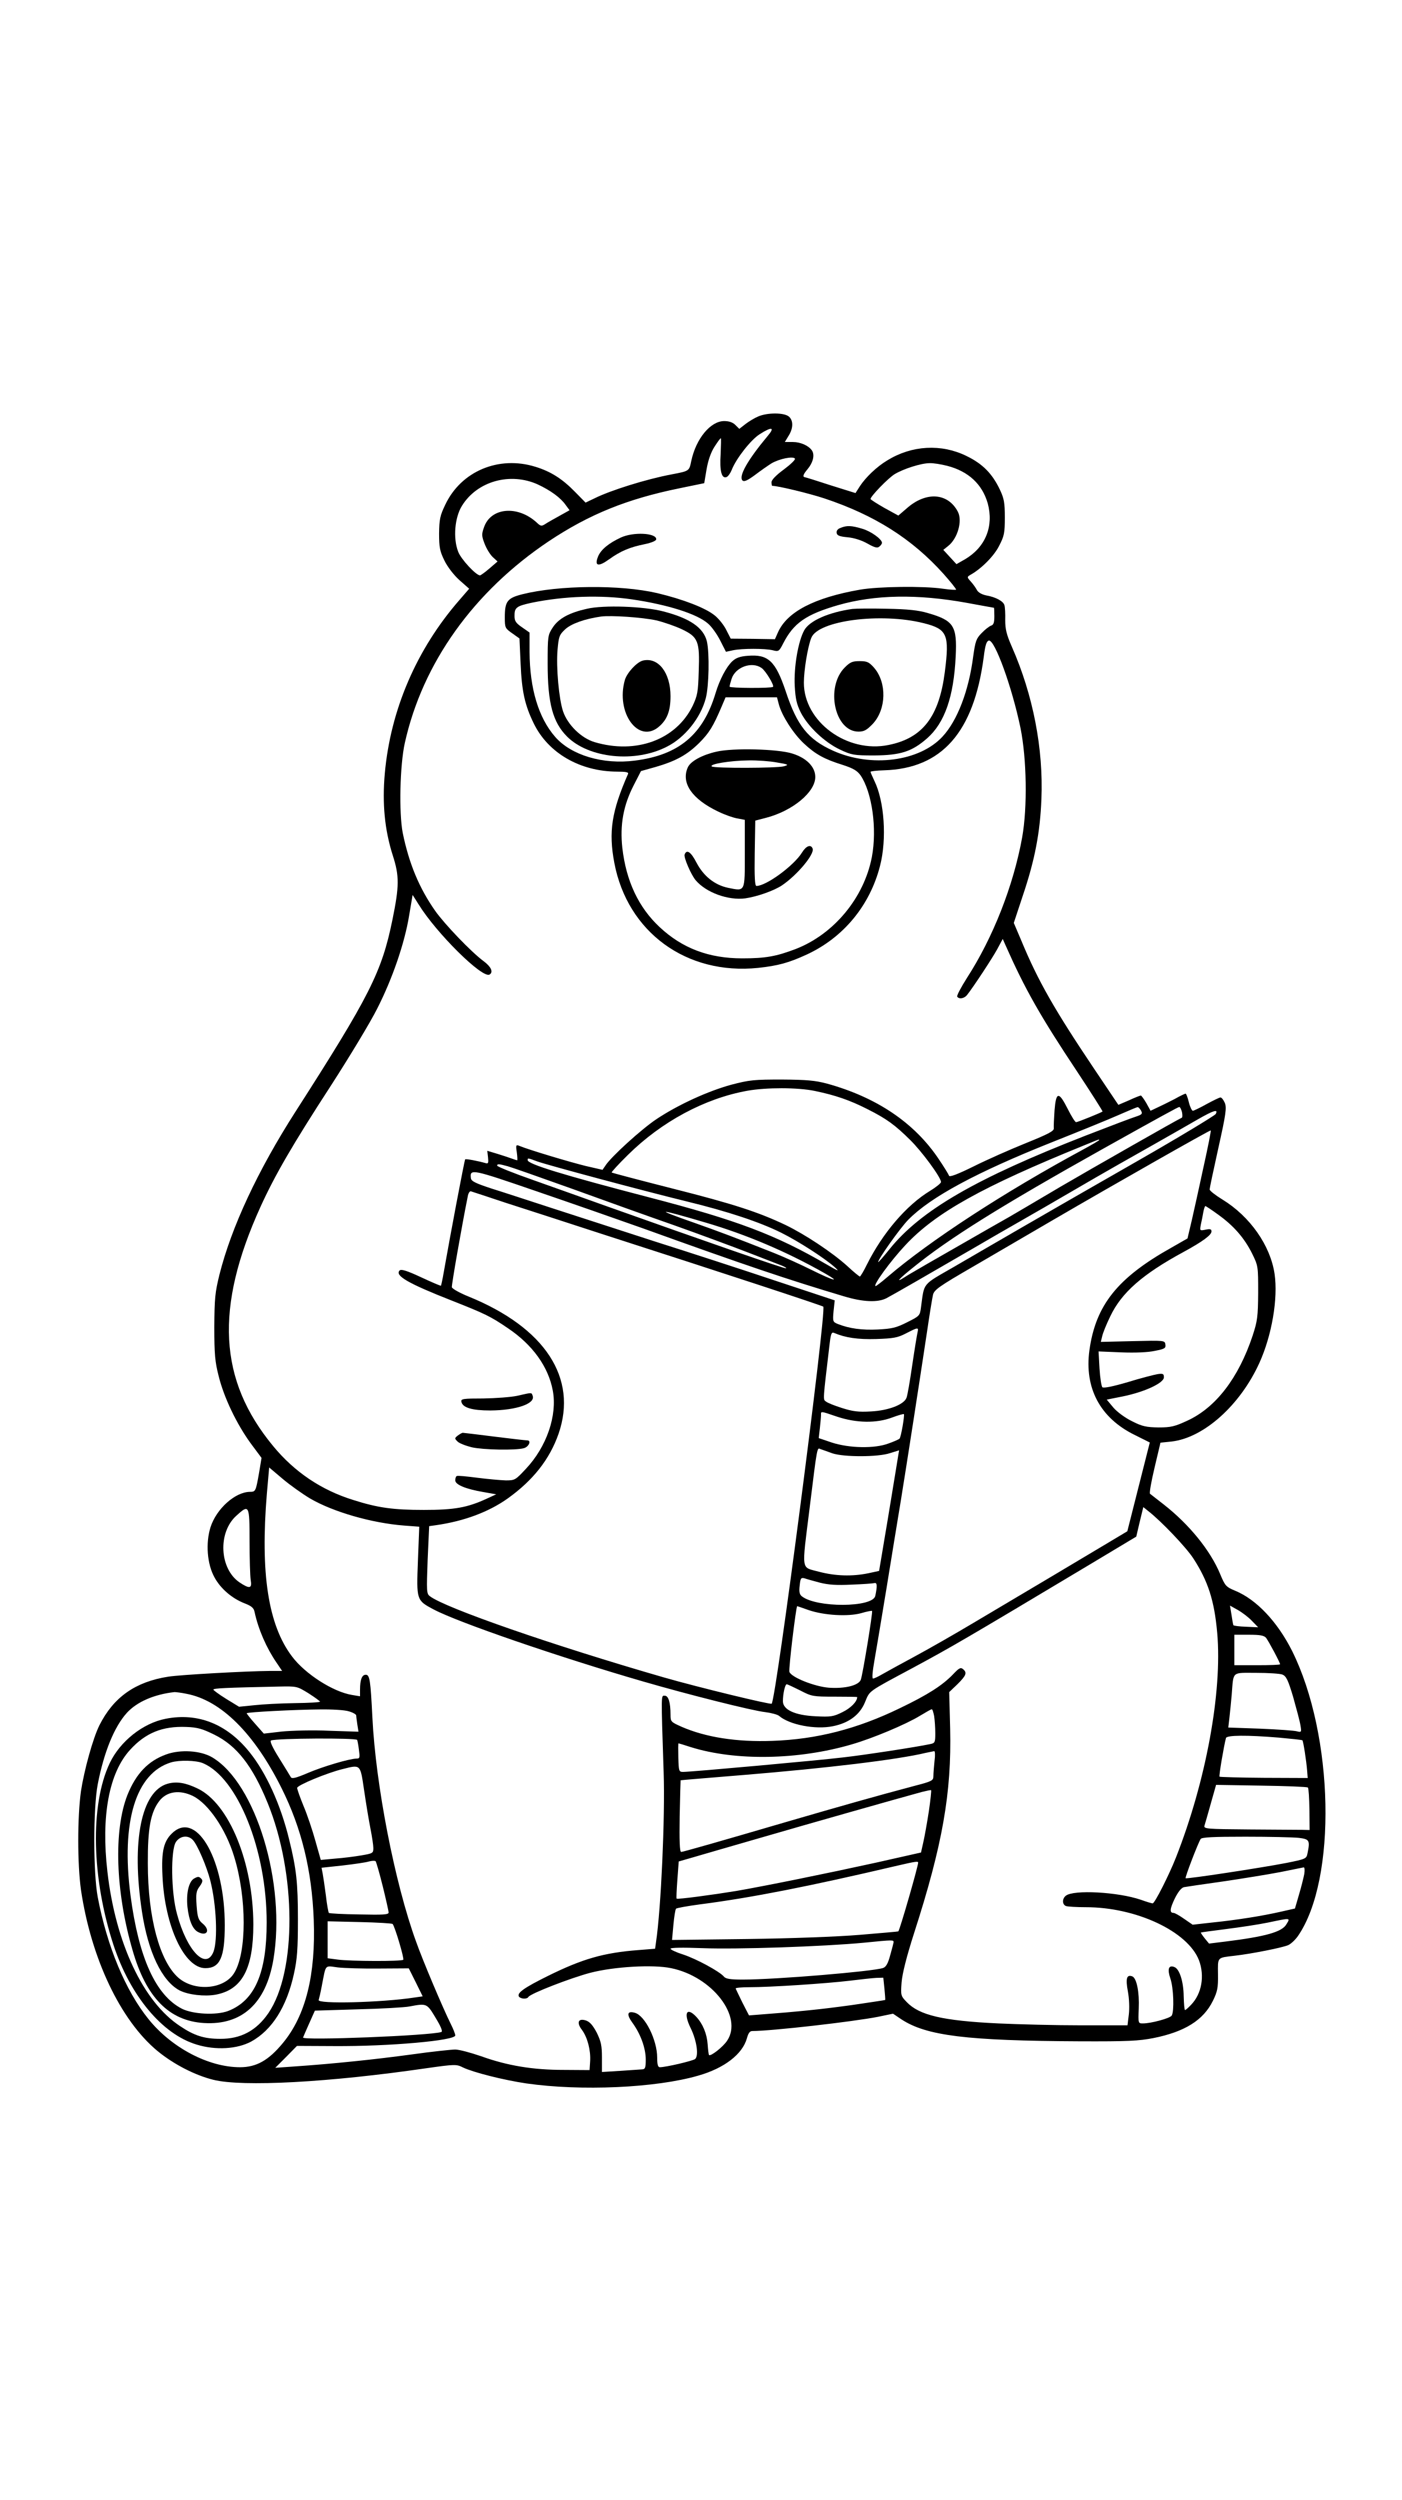 <?xml version="1.0" standalone="no"?>
<!DOCTYPE svg PUBLIC "-//W3C//DTD SVG 20010904//EN"
 "http://www.w3.org/TR/2001/REC-SVG-20010904/DTD/svg10.dtd">
<svg version="1.0" xmlns="http://www.w3.org/2000/svg"
 width="736pt" height="1312pt" viewBox="0 0 736 1312"
 preserveAspectRatio="xMidYMid meet">

<g transform="translate(0,1312) scale(0.1,-0.1)"
fill="#000000" stroke="none">
<path d="M3980 10934 c-19 -8 -49 -26 -67 -40 l-32 -25 -21 21 c-13 13 -33 20
-58 20 -72 0 -148 -92 -173 -209 -11 -54 -10 -53 -104 -71 -133 -25 -321 -84
-405 -126 l-46 -22 -54 55 c-68 70 -128 108 -209 133 -193 60 -391 -23 -474
-200 -27 -56 -31 -76 -32 -150 0 -73 4 -93 28 -142 16 -33 49 -76 79 -103 l51
-45 -51 -59 c-225 -258 -362 -576 -392 -911 -14 -156 -1 -295 42 -430 35 -108
34 -162 -2 -338 -56 -274 -119 -399 -509 -1007 -198 -309 -336 -605 -399 -855
-23 -93 -26 -125 -27 -275 0 -144 4 -184 23 -258 28 -113 94 -250 167 -351
l58 -78 -12 -72 c-18 -104 -19 -106 -49 -106 -78 -1 -176 -89 -207 -186 -26
-83 -18 -193 21 -263 32 -59 92 -111 160 -137 33 -13 46 -23 50 -43 20 -93 63
-191 116 -268 l29 -43 -63 0 c-128 -1 -468 -20 -534 -30 -174 -27 -288 -108
-362 -255 -34 -68 -80 -235 -97 -346 -19 -137 -19 -381 0 -518 53 -359 207
-685 402 -846 84 -69 196 -127 293 -151 154 -38 606 -14 1120 61 149 21 156
21 190 4 54 -26 212 -66 333 -84 287 -41 679 -24 903 41 137 39 232 113 255
196 7 26 15 38 28 38 101 0 531 49 662 75 l77 16 43 -29 c132 -87 342 -113
939 -116 248 -1 309 2 385 17 165 33 262 94 312 195 24 49 28 68 27 139 -1 93
-6 87 86 98 89 10 255 43 283 56 15 7 37 28 51 48 205 297 189 1054 -31 1496
-77 153 -187 270 -299 316 -48 20 -53 26 -78 86 -51 124 -162 261 -296 366
-36 28 -68 53 -73 57 -4 4 7 65 24 137 l31 131 58 6 c169 19 360 190 461 412
66 145 99 340 80 468 -22 149 -129 302 -275 391 -36 22 -65 45 -66 52 0 6 21
105 46 218 40 179 44 211 34 236 -7 16 -17 29 -23 29 -5 0 -38 -16 -73 -35
-34 -19 -67 -35 -72 -35 -5 0 -15 20 -21 45 -6 25 -14 45 -17 45 -3 0 -29 -12
-57 -28 -29 -15 -69 -35 -89 -44 l-38 -18 -22 40 c-13 22 -26 40 -29 40 -4 0
-32 -11 -62 -25 l-56 -24 -129 192 c-206 307 -293 459 -380 669 l-40 94 48
145 c63 187 90 330 97 504 11 266 -44 548 -155 800 -28 64 -35 92 -35 140 1
33 -1 68 -4 78 -5 21 -45 43 -96 52 -23 5 -42 15 -49 29 -6 11 -20 31 -32 44
-20 22 -20 24 -3 34 58 32 125 99 152 153 27 52 30 68 30 149 0 78 -4 99 -26
146 -40 84 -90 135 -174 176 -133 66 -289 57 -418 -23 -55 -33 -113 -89 -143
-135 l-23 -36 -128 40 c-70 23 -134 43 -141 44 -9 3 -4 16 17 41 30 36 39 76
23 99 -17 25 -60 44 -99 44 l-43 0 20 33 c25 40 25 79 2 100 -24 22 -114 22
-162 1z m51 -101 c-106 -127 -155 -213 -133 -235 8 -8 26 0 64 28 29 22 69 50
88 62 41 24 114 39 123 25 4 -5 -23 -31 -58 -57 -41 -30 -65 -55 -65 -67 0
-10 2 -19 4 -19 30 0 192 -39 274 -66 264 -88 460 -212 626 -397 38 -43 67
-79 65 -82 -3 -2 -34 0 -69 5 -102 15 -337 12 -436 -5 -239 -42 -382 -116
-430 -224 l-16 -36 -116 2 -116 1 -23 45 c-12 25 -39 59 -60 76 -48 40 -168
86 -303 118 -193 45 -516 42 -708 -6 -79 -20 -92 -37 -92 -122 0 -54 2 -57 39
-83 l38 -27 6 -132 c6 -145 22 -218 69 -314 76 -156 243 -252 437 -253 47 0
62 -3 58 -12 -86 -196 -103 -303 -72 -467 69 -364 379 -590 755 -551 104 11
162 27 255 70 193 89 332 258 385 466 36 140 23 338 -30 446 -11 23 -20 44
-20 47 0 3 32 7 71 8 303 9 471 199 523 593 8 65 15 85 27 88 31 6 122 -245
166 -458 33 -162 37 -418 9 -575 -46 -254 -153 -526 -290 -738 -31 -49 -54
-92 -51 -98 10 -15 37 -10 52 9 33 42 132 192 158 240 l29 54 15 -34 c101
-228 181 -370 378 -666 74 -112 133 -205 131 -206 -10 -7 -131 -56 -139 -56
-5 0 -25 32 -44 70 -47 93 -61 91 -69 -7 -3 -43 -5 -86 -4 -95 2 -14 -28 -30
-147 -78 -82 -33 -206 -88 -274 -122 -85 -42 -126 -57 -129 -49 -2 7 -26 46
-53 86 -128 192 -327 326 -589 398 -61 16 -105 20 -235 21 -144 0 -170 -2
-265 -27 -122 -33 -280 -105 -394 -181 -78 -52 -238 -197 -268 -244 l-15 -22
-87 20 c-79 19 -303 86 -350 106 -17 7 -19 4 -13 -34 3 -23 4 -42 2 -42 -2 0
-14 4 -28 9 -13 5 -47 16 -76 25 l-53 16 4 -35 c3 -28 1 -34 -12 -30 -37 11
-105 24 -108 20 -4 -4 -80 -407 -113 -595 -6 -36 -13 -66 -14 -68 -2 -2 -48
18 -104 44 -75 35 -105 44 -113 36 -27 -27 44 -68 273 -158 172 -68 203 -82
295 -145 130 -87 213 -203 236 -328 24 -130 -32 -294 -141 -410 -55 -59 -58
-61 -106 -61 -28 1 -95 7 -150 14 -55 7 -103 12 -107 9 -5 -2 -8 -12 -8 -23 0
-22 53 -45 147 -61 l68 -12 -50 -23 c-102 -47 -170 -59 -330 -59 -160 0 -241
11 -370 52 -168 52 -309 147 -421 283 -287 347 -307 726 -67 1255 76 167 168
326 372 640 96 149 205 329 241 401 80 157 144 343 168 490 l18 107 31 -49
c92 -150 336 -392 373 -369 21 13 8 41 -31 70 -64 47 -205 194 -255 265 -84
120 -137 248 -170 409 -20 104 -15 354 11 471 93 420 362 796 757 1060 212
141 410 221 684 277 l131 27 12 72 c8 46 22 88 41 118 16 25 31 46 34 46 2 0
1 -37 -1 -83 -6 -88 5 -131 31 -121 8 3 20 20 27 37 23 60 101 159 147 188 64
41 81 37 43 -8z m942 -158 c111 -29 183 -96 212 -196 33 -121 -11 -231 -120
-295 l-44 -25 -34 37 -35 38 25 20 c50 39 76 131 52 179 -52 101 -168 109
-270 18 l-43 -37 -73 40 c-40 23 -73 44 -73 47 0 14 92 109 126 130 46 28 139
58 184 58 20 1 61 -6 93 -14z m-2149 -98 c66 -31 119 -69 146 -108 l20 -27
-52 -29 c-29 -16 -63 -35 -75 -43 -20 -13 -25 -12 -45 7 -100 92 -241 80 -277
-24 -13 -37 -13 -45 3 -87 10 -26 29 -57 43 -70 l25 -23 -43 -37 c-23 -20 -46
-36 -49 -36 -21 0 -101 86 -115 125 -27 70 -18 179 20 240 80 130 254 178 399
112z m495 -603 c188 -28 340 -76 398 -127 19 -16 48 -57 64 -89 l30 -59 37 8
c48 10 168 10 209 0 30 -8 33 -6 54 35 55 108 120 153 289 202 193 55 415 59
675 12 77 -14 141 -26 143 -26 1 0 2 -20 2 -44 0 -34 -4 -46 -18 -50 -10 -4
-32 -21 -49 -39 -28 -28 -33 -43 -44 -122 -23 -180 -83 -337 -161 -421 -121
-131 -375 -164 -575 -74 -131 59 -189 132 -248 311 -54 160 -92 196 -200 187
-40 -3 -62 -11 -81 -29 -31 -29 -66 -96 -87 -165 -65 -219 -193 -327 -424
-356 -167 -22 -335 28 -419 125 -87 100 -133 253 -134 445 l0 102 -40 28 c-31
21 -39 33 -39 57 -1 46 10 54 88 71 174 36 366 42 530 18z m679 -360 c21 -14
68 -92 60 -99 -8 -8 -228 -7 -228 1 0 5 5 24 11 42 20 61 106 92 157 56z m91
-192 c16 -59 76 -153 132 -205 60 -56 107 -82 204 -112 55 -18 75 -30 93 -55
60 -89 87 -279 59 -428 -41 -214 -199 -405 -400 -483 -103 -39 -158 -49 -281
-49 -175 0 -314 53 -432 163 -112 104 -177 243 -197 417 -13 121 5 222 60 329
l38 74 75 21 c107 31 166 63 230 126 53 53 74 87 119 193 l20 47 135 0 135 0
10 -38z m189 -2028 c106 -22 183 -48 277 -96 99 -50 142 -81 223 -161 62 -61
162 -197 162 -221 0 -6 -26 -27 -57 -46 -124 -75 -249 -221 -332 -387 -17 -35
-34 -63 -37 -63 -3 0 -34 25 -67 56 -79 71 -219 164 -322 214 -143 68 -274
111 -595 192 -173 44 -317 82 -319 84 -2 2 36 44 85 92 177 175 404 297 627
337 101 18 263 18 355 -1z m1712 -103 c9 -17 5 -21 -28 -32 -20 -6 -138 -51
-262 -99 -575 -224 -866 -392 -1030 -596 -33 -41 -60 -72 -60 -68 0 16 115
178 158 222 117 119 356 248 752 406 146 58 306 123 355 145 50 22 93 40 97
40 4 1 12 -8 18 -18z m215 -8 c3 -15 3 -29 -2 -30 -14 -5 -481 -271 -633 -360
-80 -47 -170 -100 -200 -118 -30 -18 -104 -61 -165 -95 -313 -179 -433 -248
-457 -264 -51 -33 -29 -8 45 51 187 152 457 321 1002 626 299 167 390 217 396
217 4 0 10 -12 14 -27z m177 -10 c-6 -9 -191 -121 -413 -248 -222 -127 -494
-283 -604 -347 -110 -64 -270 -156 -355 -206 -172 -99 -157 -81 -175 -213 -6
-45 -7 -46 -73 -79 -57 -29 -80 -34 -154 -38 -83 -4 -149 5 -210 29 -26 11
-27 13 -22 68 l6 56 -308 102 c-170 57 -456 150 -636 207 -179 58 -422 137
-540 175 -117 38 -260 85 -318 103 -82 27 -106 38 -108 54 -6 51 3 49 349 -70
184 -63 433 -150 554 -193 547 -197 758 -268 1056 -357 100 -30 176 -33 222
-10 31 16 236 134 477 274 63 37 162 94 220 127 58 33 202 116 320 185 118 69
289 166 380 217 91 52 199 113 240 137 82 47 107 54 92 27z m-62 -269 c-21
-98 -49 -225 -62 -282 l-24 -102 -84 -48 c-284 -159 -398 -302 -431 -539 -27
-198 56 -355 237 -444 l80 -40 -22 -87 c-12 -48 -39 -153 -59 -233 l-37 -146
-102 -61 c-120 -72 -426 -254 -696 -414 -107 -64 -251 -146 -320 -183 -69 -37
-143 -78 -166 -91 -22 -13 -45 -24 -51 -24 -6 0 -3 37 8 98 9 53 38 223 63
377 25 154 59 363 76 465 33 204 94 598 135 870 14 96 29 188 33 205 7 26 34
45 212 148 113 66 302 176 420 245 321 187 823 472 826 469 2 -2 -14 -84 -36
-183z m-550 132 c0 -2 -39 -25 -87 -51 -409 -221 -801 -476 -1024 -667 -30
-26 -59 -48 -62 -48 -18 0 78 132 157 216 159 170 404 306 936 522 41 17 76
31 78 31 1 1 2 -1 2 -3z m-2949 -112 c60 -21 552 -153 781 -209 218 -53 387
-109 501 -166 90 -45 222 -130 277 -178 30 -27 24 -25 -43 14 -265 154 -469
231 -927 350 -453 118 -640 175 -640 196 0 12 0 12 51 -7z m-156 -25 c22 -6
175 -60 340 -119 165 -60 408 -147 540 -193 132 -47 305 -111 385 -142 80 -31
158 -61 173 -67 15 -6 26 -12 24 -15 -5 -4 -433 145 -942 326 -104 37 -277 99
-382 136 -106 37 -193 72 -193 77 0 10 7 10 55 -3z m-10 -192 c94 -30 319
-103 500 -162 662 -213 1160 -377 1167 -383 18 -18 -247 -2059 -271 -2084 -6
-6 -389 87 -566 138 -579 167 -1147 364 -1228 426 -18 13 -18 26 -12 191 l8
177 36 5 c147 21 276 69 376 140 133 95 220 205 267 339 102 294 -71 558 -472
721 -47 19 -86 41 -88 49 -2 11 52 320 84 479 3 16 11 27 17 24 7 -2 89 -29
182 -60z m3740 -62 c81 -58 137 -122 178 -204 32 -65 32 -68 32 -206 -1 -126
-4 -148 -29 -225 -74 -222 -193 -378 -344 -447 -65 -30 -85 -35 -150 -35 -63
1 -85 5 -138 32 -37 18 -78 48 -99 72 l-35 42 85 17 c113 23 215 70 215 100 0
18 -4 21 -32 17 -18 -3 -89 -21 -157 -42 -78 -23 -128 -33 -134 -27 -5 5 -12
50 -15 99 l-5 89 119 -5 c74 -3 141 0 177 8 51 10 58 14 55 33 -3 22 -5 22
-171 18 l-168 -4 7 29 c3 16 22 63 42 104 59 125 169 222 387 340 99 54 145
88 145 107 0 12 -7 14 -31 9 -31 -6 -31 -6 -25 27 4 17 10 47 13 65 3 17 8 32
11 32 2 0 33 -20 67 -45z m-2690 -42 c214 -63 426 -153 623 -265 90 -51 51
-42 -64 15 -60 30 -149 70 -199 90 -207 82 -287 112 -420 159 -218 76 -197 77
60 1z m1112 -575 c-3 -13 -16 -90 -28 -173 -12 -82 -25 -159 -30 -171 -13 -36
-94 -67 -186 -72 -67 -4 -96 0 -153 18 -38 12 -76 27 -84 34 -16 12 -17 -3 20
309 6 48 10 57 23 51 59 -25 124 -35 221 -32 90 3 112 7 155 29 64 33 68 34
62 7z m-421 -444 c101 -33 204 -35 287 -4 32 12 60 20 62 18 5 -5 -15 -122
-23 -129 -4 -4 -29 -15 -57 -25 -73 -28 -208 -25 -299 5 l-68 23 6 52 c3 28 6
59 6 69 0 21 -5 22 86 -9z m-26 -192 c61 -20 239 -20 302 1 l48 15 -6 -36 c-3
-21 -27 -163 -52 -317 l-47 -280 -55 -12 c-86 -18 -176 -15 -262 8 -94 26 -90
-6 -48 332 41 333 39 320 58 311 10 -3 37 -13 62 -22z m-2742 -237 c120 -70
323 -129 494 -142 l79 -6 -7 -178 c-8 -208 -8 -208 82 -256 130 -69 667 -253
1099 -378 241 -70 576 -154 641 -161 33 -4 66 -13 74 -20 55 -47 191 -73 283
-54 84 17 141 60 168 126 26 62 10 51 249 179 211 114 263 144 935 546 l240
144 18 77 19 78 26 -21 c66 -51 199 -190 237 -249 77 -119 110 -221 125 -391
27 -310 -59 -778 -217 -1179 -35 -89 -111 -240 -122 -240 -4 0 -32 8 -62 19
-120 41 -354 54 -394 21 -20 -16 -19 -46 1 -54 9 -3 55 -6 104 -6 265 0 535
-127 594 -278 31 -82 15 -176 -41 -234 -15 -16 -29 -28 -32 -28 -3 0 -6 33 -7
73 -1 77 -22 143 -49 153 -30 12 -38 -11 -21 -60 17 -50 21 -172 7 -195 -9
-14 -108 -41 -151 -41 -25 0 -25 0 -22 78 4 86 -11 160 -34 169 -29 11 -36
-11 -23 -79 7 -38 9 -87 5 -121 l-7 -57 -242 0 c-133 0 -330 5 -437 10 -292
14 -414 43 -480 112 -31 32 -32 35 -27 103 4 47 25 132 66 260 149 462 197
735 189 1072 l-5 192 44 42 c46 46 51 60 28 79 -12 10 -21 5 -52 -28 -55 -57
-130 -106 -278 -177 -226 -110 -439 -164 -670 -172 -188 -7 -351 19 -477 74
-56 25 -58 27 -58 63 0 65 -11 100 -30 100 -20 0 -20 21 -6 -404 8 -231 -14
-717 -40 -888 l-5 -36 -87 -7 c-183 -14 -294 -46 -476 -136 -125 -62 -163 -89
-152 -108 9 -13 43 -15 50 -2 11 18 223 100 326 127 124 32 329 44 423 24 216
-44 379 -255 294 -381 -22 -33 -86 -83 -95 -75 -2 3 -5 27 -7 55 -4 57 -25
108 -60 146 -51 54 -68 18 -29 -60 32 -66 43 -145 23 -162 -13 -10 -154 -43
-185 -43 -10 0 -14 14 -14 50 0 93 -64 222 -118 236 -40 11 -44 -9 -11 -54 42
-58 69 -132 69 -192 0 -41 -3 -50 -17 -51 -10 -1 -62 -4 -116 -8 l-97 -6 0 76
c0 62 -5 85 -27 130 -20 38 -36 57 -56 64 -41 14 -52 -10 -22 -49 29 -39 47
-108 43 -166 l-3 -45 -135 1 c-163 0 -296 22 -435 72 -55 19 -116 35 -135 35
-19 0 -123 -11 -230 -26 -190 -26 -412 -49 -615 -63 l-100 -7 57 57 57 58 193
-1 c293 -2 638 29 638 56 0 8 -11 35 -24 61 -39 78 -146 330 -182 432 -112
308 -212 824 -229 1175 -10 198 -14 225 -35 225 -20 0 -30 -26 -30 -79 l0 -34
-42 7 c-99 16 -246 110 -315 202 -125 165 -167 436 -132 855 l12 137 71 -60
c39 -33 104 -79 144 -103z m-318 -222 c0 -93 3 -185 6 -205 8 -46 -5 -49 -59
-13 -105 72 -114 261 -17 349 68 62 70 59 70 -131z m2995 -220 c45 -11 87 -14
165 -10 58 2 112 6 120 8 15 4 16 -14 5 -67 -13 -62 -310 -63 -386 -2 -12 10
-15 24 -11 56 4 39 7 43 26 38 11 -4 48 -14 81 -23z m-59 -144 c80 -27 204
-35 274 -16 30 9 57 14 58 12 5 -5 -49 -334 -59 -361 -11 -30 -83 -48 -168
-42 -75 6 -196 54 -207 83 -5 13 35 345 41 345 1 0 28 -9 61 -21z m2326 -56
l33 -34 -63 3 c-35 1 -65 5 -67 8 -2 3 -6 27 -10 54 l-8 49 41 -23 c23 -13 56
-38 74 -57z m75 -90 c14 -19 73 -129 73 -138 0 -3 -54 -5 -120 -5 l-120 0 0
80 0 80 76 0 c61 0 80 -4 91 -17z m85 -192 c20 -8 30 -28 57 -119 17 -61 35
-127 38 -148 6 -35 5 -37 -18 -31 -13 4 -100 10 -193 14 l-168 6 6 51 c3 28 9
83 12 121 10 126 -2 115 129 115 62 0 124 -4 137 -9z m-2532 -83 c61 -32 68
-33 182 -33 65 0 118 -1 118 -2 0 -24 -34 -58 -77 -79 -48 -24 -62 -26 -141
-22 -108 5 -172 34 -172 79 0 38 11 89 20 89 4 0 36 -15 70 -32z m-2581 -15
c33 -21 60 -41 61 -44 0 -4 -60 -7 -134 -8 -73 -1 -169 -6 -212 -11 l-79 -8
-67 41 c-37 23 -67 45 -68 49 0 7 62 10 342 16 96 2 97 2 157 -35z m-640 -3
c181 -34 356 -208 499 -495 105 -210 159 -431 169 -690 11 -290 -42 -503 -162
-648 -75 -91 -139 -127 -225 -127 -165 0 -359 102 -480 252 -122 151 -218 383
-267 641 -24 130 -24 465 0 592 33 170 87 302 153 375 53 58 143 97 250 109 6
0 35 -3 63 -9z m852 -92 c22 -6 39 -16 39 -22 0 -6 3 -28 6 -48 l6 -37 -153 5
c-85 4 -197 1 -249 -4 l-95 -11 -46 52 c-26 29 -45 54 -44 55 5 6 256 19 384
20 62 1 131 -3 152 -10z m3073 -25 c3 -21 6 -61 6 -90 0 -48 -2 -52 -27 -57
-76 -16 -343 -57 -458 -70 -132 -16 -798 -76 -839 -76 -22 0 -23 4 -25 75 -1
41 -1 75 1 75 2 0 31 -9 65 -20 234 -73 564 -68 846 15 110 32 284 105 357
150 30 18 58 34 61 34 4 1 9 -16 13 -36z m1810 -113 c66 -6 121 -12 123 -14 5
-4 21 -109 25 -160 l3 -38 -230 1 c-126 1 -231 4 -233 6 -4 3 23 163 34 203 4
15 109 16 278 2z m-4839 -12 c1 -2 6 -24 9 -50 6 -43 5 -48 -12 -48 -36 0
-178 -42 -257 -76 -61 -26 -82 -31 -88 -22 -4 7 -32 53 -62 101 -35 56 -50 89
-42 92 33 12 442 14 452 3z m3031 -110 c-3 -29 -6 -65 -6 -79 0 -25 -6 -28
-102 -53 -192 -51 -373 -102 -675 -190 -345 -101 -538 -156 -547 -156 -8 0
-10 60 -8 187 2 104 5 189 5 189 1 1 150 13 332 28 437 36 805 80 955 116 19
4 39 8 44 9 5 1 6 -23 2 -51z m-2994 -158 c10 -69 25 -158 33 -199 8 -40 15
-86 15 -101 0 -26 -3 -28 -62 -38 -35 -6 -97 -14 -139 -17 l-75 -7 -28 99
c-15 55 -43 138 -62 183 -19 46 -34 89 -34 96 0 14 157 79 239 99 96 24 92 27
113 -115z m4954 18 c4 -4 7 -56 8 -115 l1 -108 -37 1 c-21 0 -147 1 -279 2
-225 2 -241 3 -236 20 3 9 18 61 33 115 l28 99 237 -4 c131 -2 241 -6 245 -10z
m-1990 -125 c-9 -59 -22 -132 -29 -162 l-12 -54 -240 -54 c-255 -56 -580 -122
-731 -148 -122 -20 -308 -45 -312 -40 -2 2 0 46 4 99 l7 96 66 19 c36 11 201
58 366 106 258 75 699 200 845 240 25 6 47 11 48 9 2 -1 -3 -51 -12 -111z
m1942 -139 c56 -7 60 -13 46 -81 -6 -29 -8 -30 -112 -51 -135 -26 -522 -85
-528 -80 -4 4 65 184 79 206 6 9 64 12 235 12 125 0 251 -3 280 -6z m-4809
-253 c17 -69 31 -131 31 -139 0 -11 -27 -13 -154 -10 -85 1 -157 5 -160 8 -2
3 -10 44 -15 90 -6 47 -14 99 -17 116 l-6 31 111 12 c61 7 123 16 138 21 16 4
31 5 35 1 3 -3 20 -62 37 -130z m2811 123 c0 -19 -94 -346 -104 -361 -1 -1
-91 -9 -201 -18 -118 -10 -362 -19 -593 -22 l-394 -5 7 78 c4 44 10 82 14 86
3 4 60 14 127 23 270 35 566 93 1039 204 91 21 105 23 105 15z m2027 -60 c-4
-20 -16 -69 -28 -109 l-21 -72 -71 -16 c-100 -23 -233 -44 -359 -57 l-107 -12
-45 31 c-24 17 -49 31 -55 31 -22 0 -20 21 6 75 17 35 35 57 48 60 11 2 103
16 205 30 102 15 237 37 300 49 63 13 119 24 124 25 5 0 6 -15 3 -35z m-94
-264 c-23 -40 -109 -64 -317 -90 l-89 -11 -23 28 c-12 15 -21 29 -20 30 1 1
60 9 131 18 72 9 171 24 220 34 124 26 119 26 98 -9z m-4692 2 c12 -13 62
-182 56 -188 -9 -9 -280 -8 -344 1 l-53 7 0 97 0 97 168 -4 c92 -2 170 -7 173
-10z m2630 -97 c-1 -6 -9 -36 -18 -68 -11 -42 -22 -61 -37 -66 -50 -18 -563
-61 -737 -61 -66 0 -90 4 -99 16 -23 27 -143 92 -212 115 -38 12 -68 26 -68
31 0 6 63 7 168 3 180 -7 632 8 852 29 150 15 152 15 151 1z m-2700 -137 l155
1 37 -74 36 -73 -42 -6 c-178 -27 -513 -35 -504 -13 2 7 10 39 16 72 23 119
14 108 84 99 34 -4 132 -7 218 -6z m2652 -105 c3 -32 5 -58 4 -60 -2 -1 -81
-13 -177 -27 -152 -21 -274 -34 -487 -50 l-51 -4 -34 66 c-18 37 -34 70 -36
75 -2 4 30 7 72 7 107 0 402 19 526 34 58 7 121 14 141 15 l36 1 6 -57z
m-2356 -154 c28 -46 38 -71 30 -74 -54 -19 -733 -46 -726 -29 2 6 17 40 33 76
l29 65 226 7 c124 3 246 10 271 15 90 17 91 17 137 -60z"/>
<path d="M4412 10349 c-15 -5 -22 -16 -20 -26 2 -14 16 -19 58 -23 34 -3 74
-16 104 -33 37 -21 52 -25 62 -16 8 6 14 15 14 20 0 19 -58 61 -104 74 -56 17
-81 18 -114 4z"/>
<path d="M3260 10299 c-63 -29 -105 -63 -120 -99 -21 -51 0 -57 57 -16 61 44
109 64 188 80 38 8 60 18 60 26 0 33 -120 39 -185 9z"/>
<path d="M2715 5794 c-33 -7 -113 -13 -178 -14 -107 0 -118 -2 -115 -17 6 -31
55 -46 152 -46 137 1 239 36 222 78 -6 17 -2 17 -81 -1z"/>
<path d="M2404 5586 c-18 -14 -18 -16 -3 -31 9 -10 43 -23 75 -31 61 -14 230
-17 274 -5 26 7 41 41 18 41 -8 0 -86 9 -174 20 -87 11 -162 20 -165 20 -3 0
-14 -6 -25 -14z"/>
<path d="M3082 9925 c-94 -21 -149 -51 -180 -98 -26 -40 -27 -44 -27 -191 0
-207 27 -307 102 -382 114 -114 357 -139 524 -53 94 47 177 151 204 254 17 65
20 236 6 298 -17 72 -89 122 -229 158 -103 27 -313 34 -400 14z m363 -61 c38
-9 99 -30 133 -46 87 -41 96 -63 90 -223 -3 -108 -7 -127 -32 -180 -87 -178
-297 -255 -515 -190 -70 21 -141 91 -165 161 -22 66 -37 231 -29 324 6 68 9
78 39 106 31 30 104 56 189 68 53 7 217 -4 290 -20z"/>
<path d="M3375 9653 c-32 -8 -84 -64 -95 -103 -48 -171 71 -335 178 -245 44
37 62 83 62 161 0 123 -64 206 -145 187z"/>
<path d="M4475 9924 c-126 -18 -225 -62 -253 -112 -32 -58 -55 -193 -50 -292
4 -68 10 -96 32 -140 38 -74 125 -156 205 -194 62 -29 73 -31 181 -31 137 1
197 20 276 89 93 81 141 219 151 431 8 160 -10 188 -145 227 -50 15 -106 21
-217 23 -82 2 -163 1 -180 -1z m375 -75 c123 -31 135 -59 110 -256 -30 -234
-116 -347 -295 -383 -218 -45 -445 122 -445 327 0 63 20 188 39 235 35 91 365
134 591 77z"/>
<path d="M4435 9617 c-103 -103 -54 -337 72 -337 29 0 43 8 74 40 72 76 76
217 7 296 -26 29 -36 34 -75 34 -38 0 -50 -5 -78 -33z"/>
<path d="M3762 9175 c-76 -17 -136 -50 -151 -82 -37 -82 21 -167 160 -233 35
-17 81 -33 102 -36 l37 -7 0 -177 c0 -204 3 -198 -87 -180 -72 15 -130 62
-167 133 -29 56 -51 71 -62 42 -6 -14 34 -107 58 -135 55 -65 171 -107 261
-95 62 9 150 40 192 68 80 54 172 164 161 193 -9 24 -34 15 -56 -21 -42 -68
-187 -175 -239 -175 -8 0 -11 45 -9 171 l3 172 54 14 c141 36 261 135 261 215
0 53 -46 100 -121 123 -74 24 -310 30 -397 10z m317 -57 c61 -10 64 -12 36
-20 -38 -10 -362 -11 -378 -1 -18 12 96 31 192 32 46 1 114 -4 150 -11z"/>
<path d="M870 4099 c-120 -23 -240 -119 -294 -233 -104 -219 -95 -605 20 -955
88 -267 256 -468 436 -522 100 -31 213 -24 287 16 109 60 186 182 224 355 17
77 21 131 21 285 0 193 -8 266 -46 420 -45 185 -122 353 -210 461 -118 146
-270 206 -438 173z m254 -83 c119 -58 202 -165 281 -359 151 -370 153 -885 4
-1103 -63 -92 -145 -136 -254 -135 -83 0 -136 17 -210 67 -193 127 -338 435
-381 809 -34 293 8 520 119 641 81 89 170 125 295 120 59 -2 85 -10 146 -40z"/>
<path d="M873 3912 c-95 -34 -159 -101 -204 -213 -73 -185 -63 -507 27 -815
71 -248 192 -371 375 -382 199 -12 325 103 364 332 68 399 -92 928 -322 1063
-60 35 -165 42 -240 15z m192 -46 c183 -77 335 -456 335 -836 0 -267 -63 -411
-203 -465 -62 -23 -184 -17 -242 12 -138 71 -227 268 -270 596 -50 386 28 641
213 697 44 13 130 11 167 -4z"/>
<path d="M880 3758 c-138 -39 -191 -301 -135 -670 32 -213 105 -366 198 -415
45 -23 132 -33 190 -22 138 26 197 136 197 369 -1 325 -128 635 -293 713 -64
31 -111 38 -157 25z m134 -65 c81 -41 172 -175 215 -317 67 -217 67 -505 0
-612 -53 -86 -208 -98 -293 -24 -98 87 -160 316 -160 600 -1 184 15 268 60
327 39 51 107 61 178 26z"/>
<path d="M911 3505 c-51 -44 -65 -97 -58 -233 12 -262 115 -482 225 -482 77 0
102 56 102 226 0 336 -142 595 -269 489z m102 -43 c24 -26 72 -138 91 -212 32
-126 40 -311 17 -373 -39 -101 -140 3 -192 198 -31 111 -34 336 -5 378 22 32
64 37 89 9z"/>
<path d="M1018 3260 c-27 -17 -41 -76 -34 -148 8 -71 26 -116 55 -132 47 -25
67 8 26 43 -24 20 -28 32 -33 96 -4 62 -2 76 16 100 15 21 18 31 9 40 -13 13
-17 13 -39 1z"/>
</g>
</svg>
